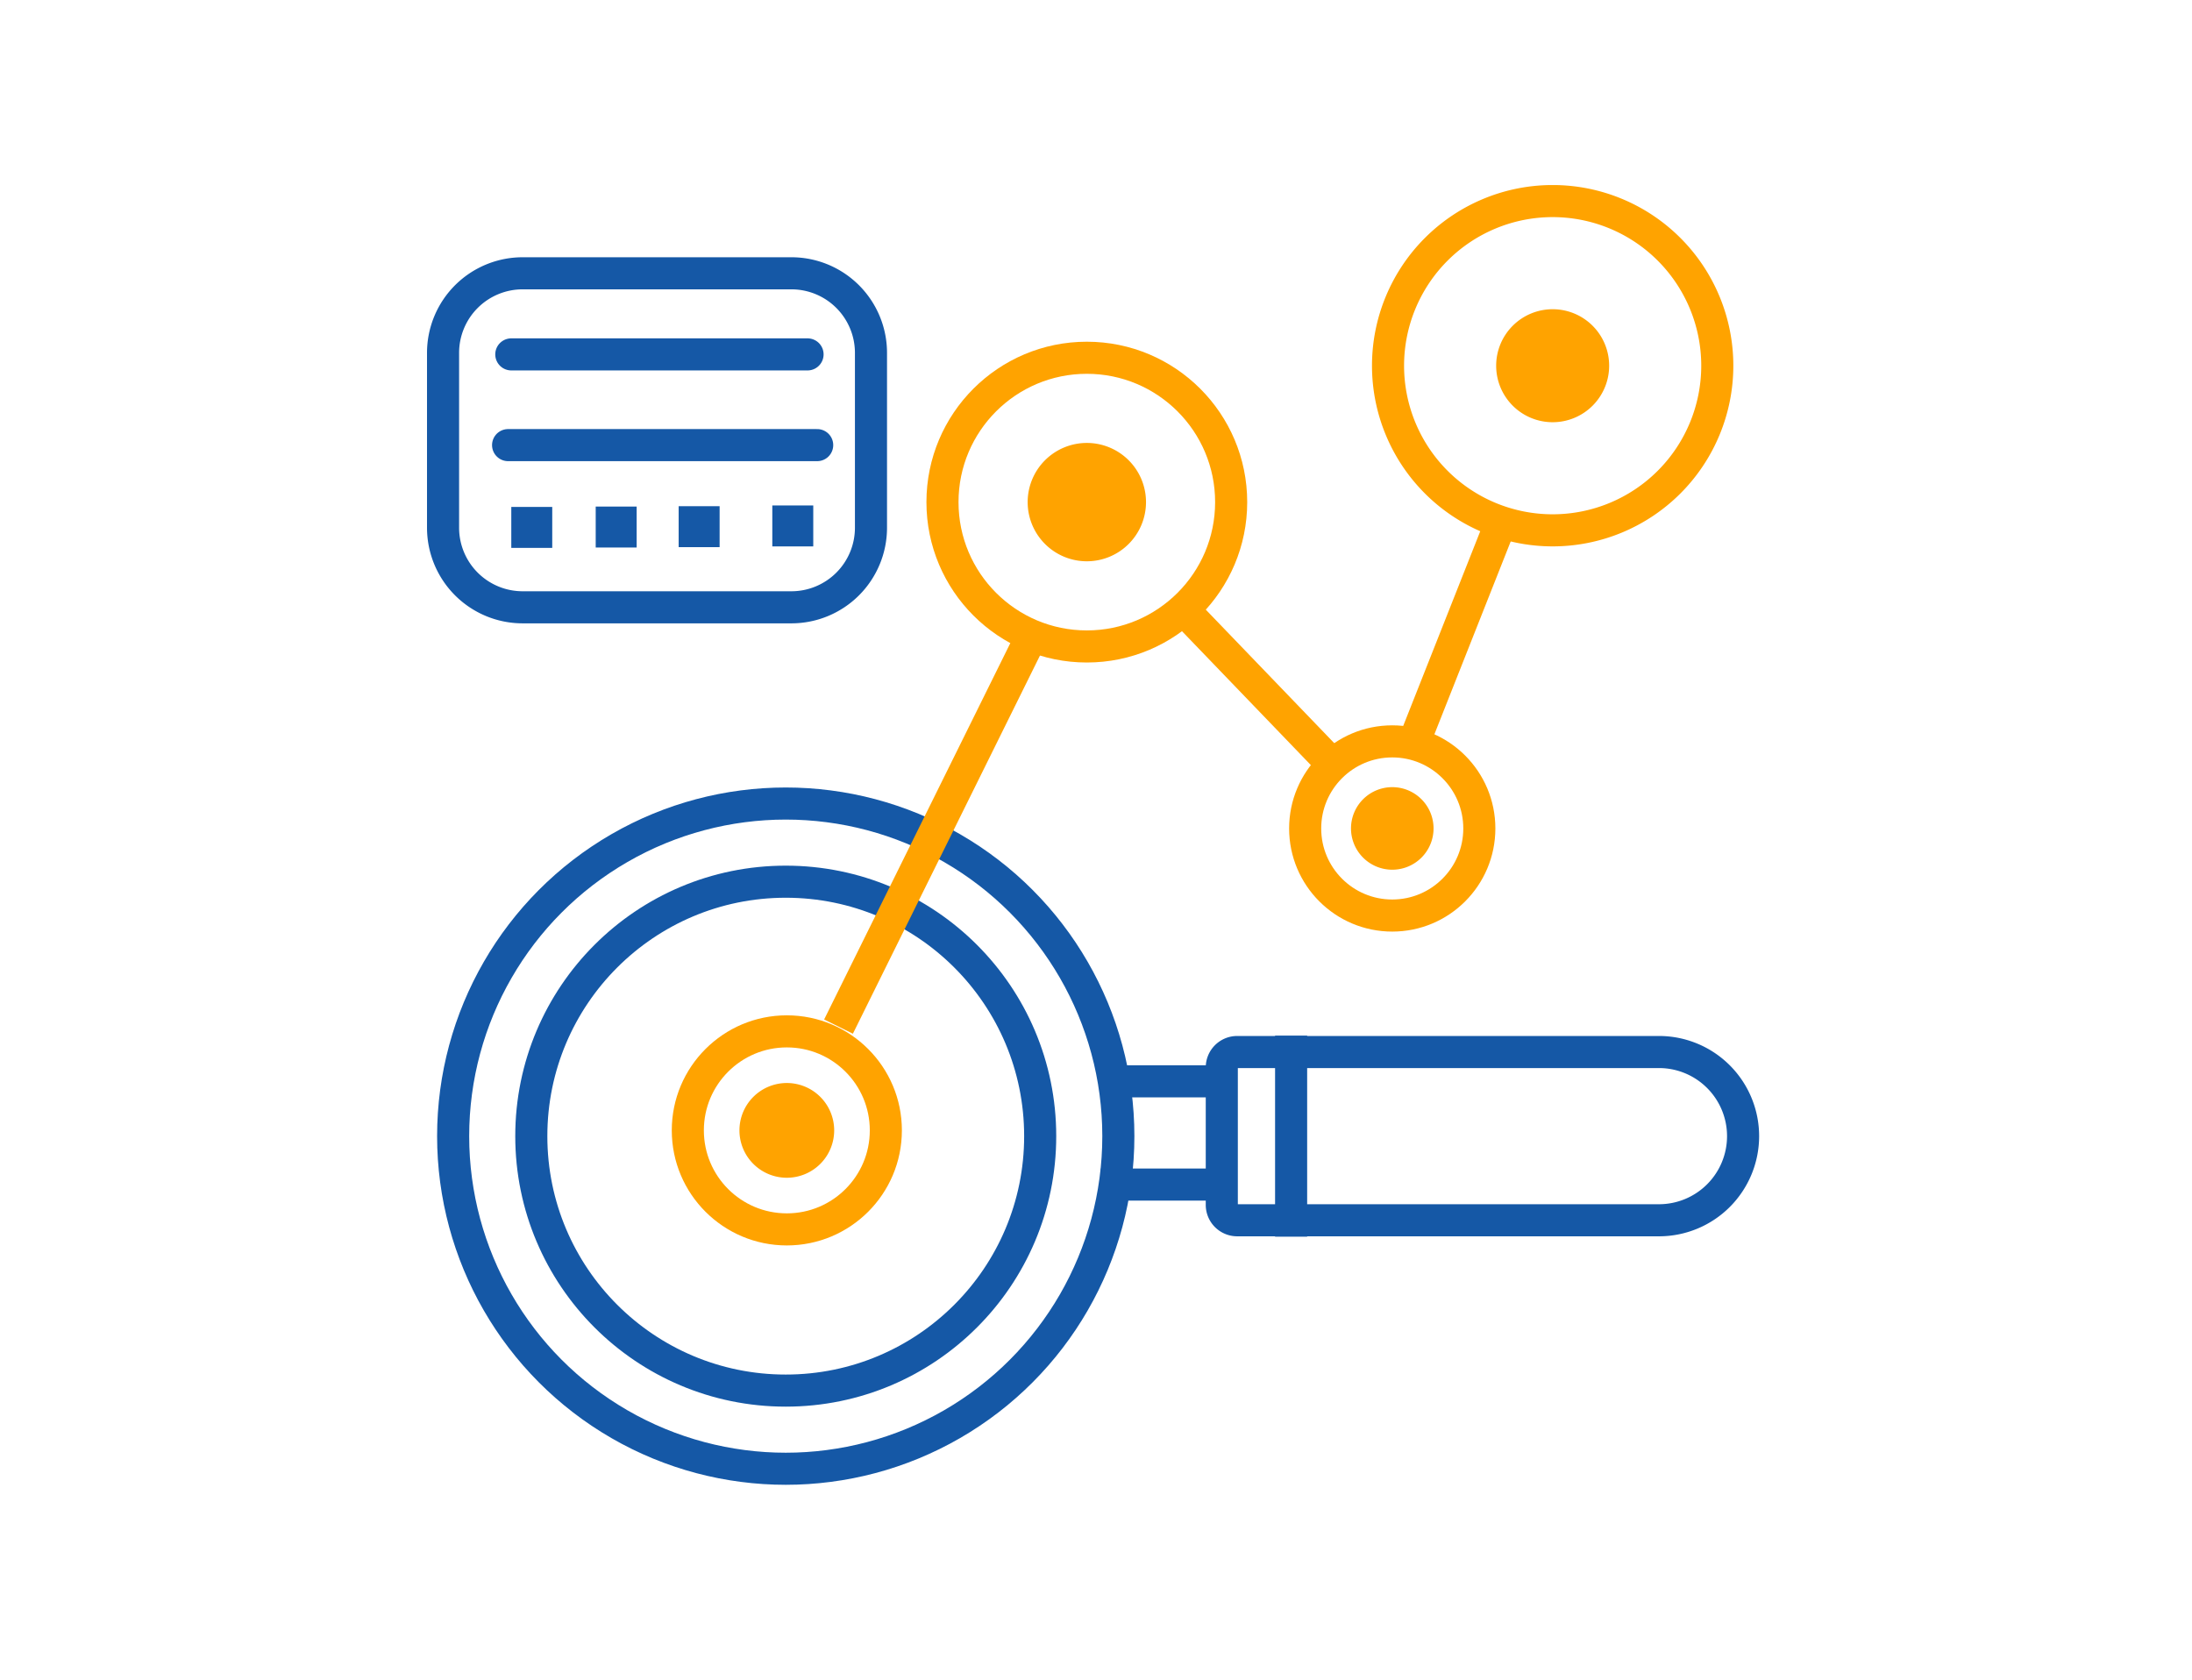 <svg xmlns="http://www.w3.org/2000/svg" xmlns:xlink="http://www.w3.org/1999/xlink" width="154" height="118" viewBox="0 0 154 118">
  <defs>
    <clipPath id="clip-path">
      <rect id="Rectangle_2428" data-name="Rectangle 2428" width="93.588" height="91.312" transform="translate(0 0)" fill="none"/>
    </clipPath>
  </defs>
  <g id="Group_4427" data-name="Group 4427" transform="translate(-324 -5366)">
    <g id="Rectangle_2418" data-name="Rectangle 2418" transform="translate(324 5366)" fill="none" stroke="#707070" stroke-width="1" opacity="0">
      <path d="M0,0H154a0,0,0,0,1,0,0V114a4,4,0,0,1-4,4H0a0,0,0,0,1,0,0V0A0,0,0,0,1,0,0Z" stroke="none"/>
      <path d="M.5.5h153a0,0,0,0,1,0,0V114a3.5,3.5,0,0,1-3.5,3.5H.5a0,0,0,0,1,0,0V.5A0,0,0,0,1,.5.5Z" fill="none"/>
    </g>
    <g id="Group_4414" data-name="Group 4414" transform="translate(354 5379)">
      <g id="Group_4413" data-name="Group 4413" clip-path="url(#clip-path)">
        <circle id="Ellipse_54" data-name="Ellipse 54" cx="23.367" cy="23.367" r="23.367" transform="translate(1.836 43.451)" fill="none" stroke="#1558a6" stroke-linecap="round" stroke-linejoin="round" stroke-width="2.254"/>
        <line id="Line_113" data-name="Line 113" x2="6.229" transform="translate(48.469 70.219)" fill="none" stroke="#1558a6" stroke-linecap="square" stroke-linejoin="round" stroke-width="2.254"/>
        <line id="Line_114" data-name="Line 114" x2="6.057" transform="translate(48.469 62.967)" fill="none" stroke="#1558a6" stroke-linecap="square" stroke-linejoin="round" stroke-width="2.254"/>
        <path id="Path_11924" data-name="Path 11924" d="M92.461,66.818h0a5.91,5.91,0,0,1-5.91,5.91H56.918a1.081,1.081,0,0,1-1.08-1.08v-9.66a1.081,1.081,0,0,1,1.08-1.08H86.551A5.91,5.91,0,0,1,92.461,66.818Z" fill="none" stroke="#1558a6" stroke-linecap="round" stroke-linejoin="round" stroke-width="2.254"/>
        <line id="Line_115" data-name="Line 115" y1="11.867" transform="translate(60.708 60.885)" fill="none" stroke="#1558a6" stroke-linecap="square" stroke-linejoin="round" stroke-width="2.254"/>
        <circle id="Ellipse_55" data-name="Ellipse 55" cx="17.876" cy="17.876" r="17.876" transform="translate(7.327 48.942)" fill="none" stroke="#1558a6" stroke-linecap="round" stroke-linejoin="round" stroke-width="2.254"/>
        <circle id="Ellipse_56" data-name="Ellipse 56" cx="6.956" cy="6.956" r="6.956" transform="translate(18.323 59.457)" fill="none" stroke="#ffa300" stroke-miterlimit="10" stroke-width="2.254"/>
        <circle id="Ellipse_57" data-name="Ellipse 57" cx="10.141" cy="10.141" r="10.141" transform="translate(36.214 12.134)" fill="none" stroke="#ffa300" stroke-miterlimit="10" stroke-width="2.254"/>
        <circle id="Ellipse_58" data-name="Ellipse 58" cx="6.118" cy="6.118" r="6.118" transform="translate(61.695 39.084)" fill="none" stroke="#ffa300" stroke-miterlimit="10" stroke-width="2.254"/>
        <path id="Path_11925" data-name="Path 11925" d="M90.649,12.692A11.566,11.566,0,1,1,79.083,1.126,11.566,11.566,0,0,1,90.649,12.692Z" fill="none" stroke="#ffa300" stroke-miterlimit="10" stroke-width="2.254"/>
        <line id="Line_116" data-name="Line 116" y1="27.167" x2="13.44" transform="translate(28.91 31.955)" fill="none" stroke="#ffa300" stroke-miterlimit="10" stroke-width="2.254"/>
        <line id="Line_117" data-name="Line 117" x2="10.537" y2="10.949" transform="translate(53.134 29.815)" fill="none" stroke="#ffa300" stroke-miterlimit="10" stroke-width="2.254"/>
        <line id="Line_118" data-name="Line 118" y1="15.394" x2="6.092" transform="translate(69.352 23.723)" fill="none" stroke="#ffa300" stroke-miterlimit="10" stroke-width="2.254"/>
        <path id="Rectangle_2423" data-name="Rectangle 2423" d="M5.591,0H24.473a5.591,5.591,0,0,1,5.591,5.591V17.873a5.592,5.592,0,0,1-5.592,5.592H5.592A5.592,5.592,0,0,1,0,17.873V5.591A5.591,5.591,0,0,1,5.591,0Z" transform="translate(1.127 6.2)" fill="none" stroke="#1558a6" stroke-linecap="round" stroke-linejoin="round" stroke-width="2.254"/>
        <line id="Line_119" data-name="Line 119" x2="20.814" transform="translate(5.921 11.897)" fill="none" stroke="#1558a6" stroke-linecap="round" stroke-linejoin="round" stroke-width="2.254"/>
        <line id="Line_120" data-name="Line 120" x2="21.716" transform="translate(5.696 18.271)" fill="none" stroke="#1558a6" stroke-linecap="round" stroke-linejoin="round" stroke-width="2.254"/>
        <rect id="Rectangle_2424" data-name="Rectangle 2424" width="2.877" height="2.877" transform="translate(5.921 22.614)" fill="#1558a6"/>
        <rect id="Rectangle_2425" data-name="Rectangle 2425" width="2.877" height="2.877" transform="translate(11.852 22.588)" fill="#1558a6"/>
        <rect id="Rectangle_2426" data-name="Rectangle 2426" width="2.877" height="2.877" transform="translate(17.68 22.562)" fill="#1558a6"/>
        <rect id="Rectangle_2427" data-name="Rectangle 2427" width="2.877" height="2.877" transform="translate(24.259 22.51)" fill="#1558a6"/>
        <path id="Path_11926" data-name="Path 11926" d="M28.606,66.413a3.328,3.328,0,1,1-3.328-3.328,3.328,3.328,0,0,1,3.328,3.328" fill="#ffa300"/>
        <path id="Path_11927" data-name="Path 11927" d="M50.513,22.275a4.157,4.157,0,1,1-4.157-4.157,4.157,4.157,0,0,1,4.157,4.157" fill="#ffa300"/>
        <path id="Path_11928" data-name="Path 11928" d="M83.052,12.692a3.969,3.969,0,1,1-3.968-3.968,3.968,3.968,0,0,1,3.968,3.968" fill="#ffa300"/>
        <path id="Path_11929" data-name="Path 11929" d="M70.715,45.2a2.9,2.9,0,1,1-2.9-2.9,2.9,2.9,0,0,1,2.9,2.9" fill="#ffa300"/>
      </g>
    </g>
  </g>
</svg>
